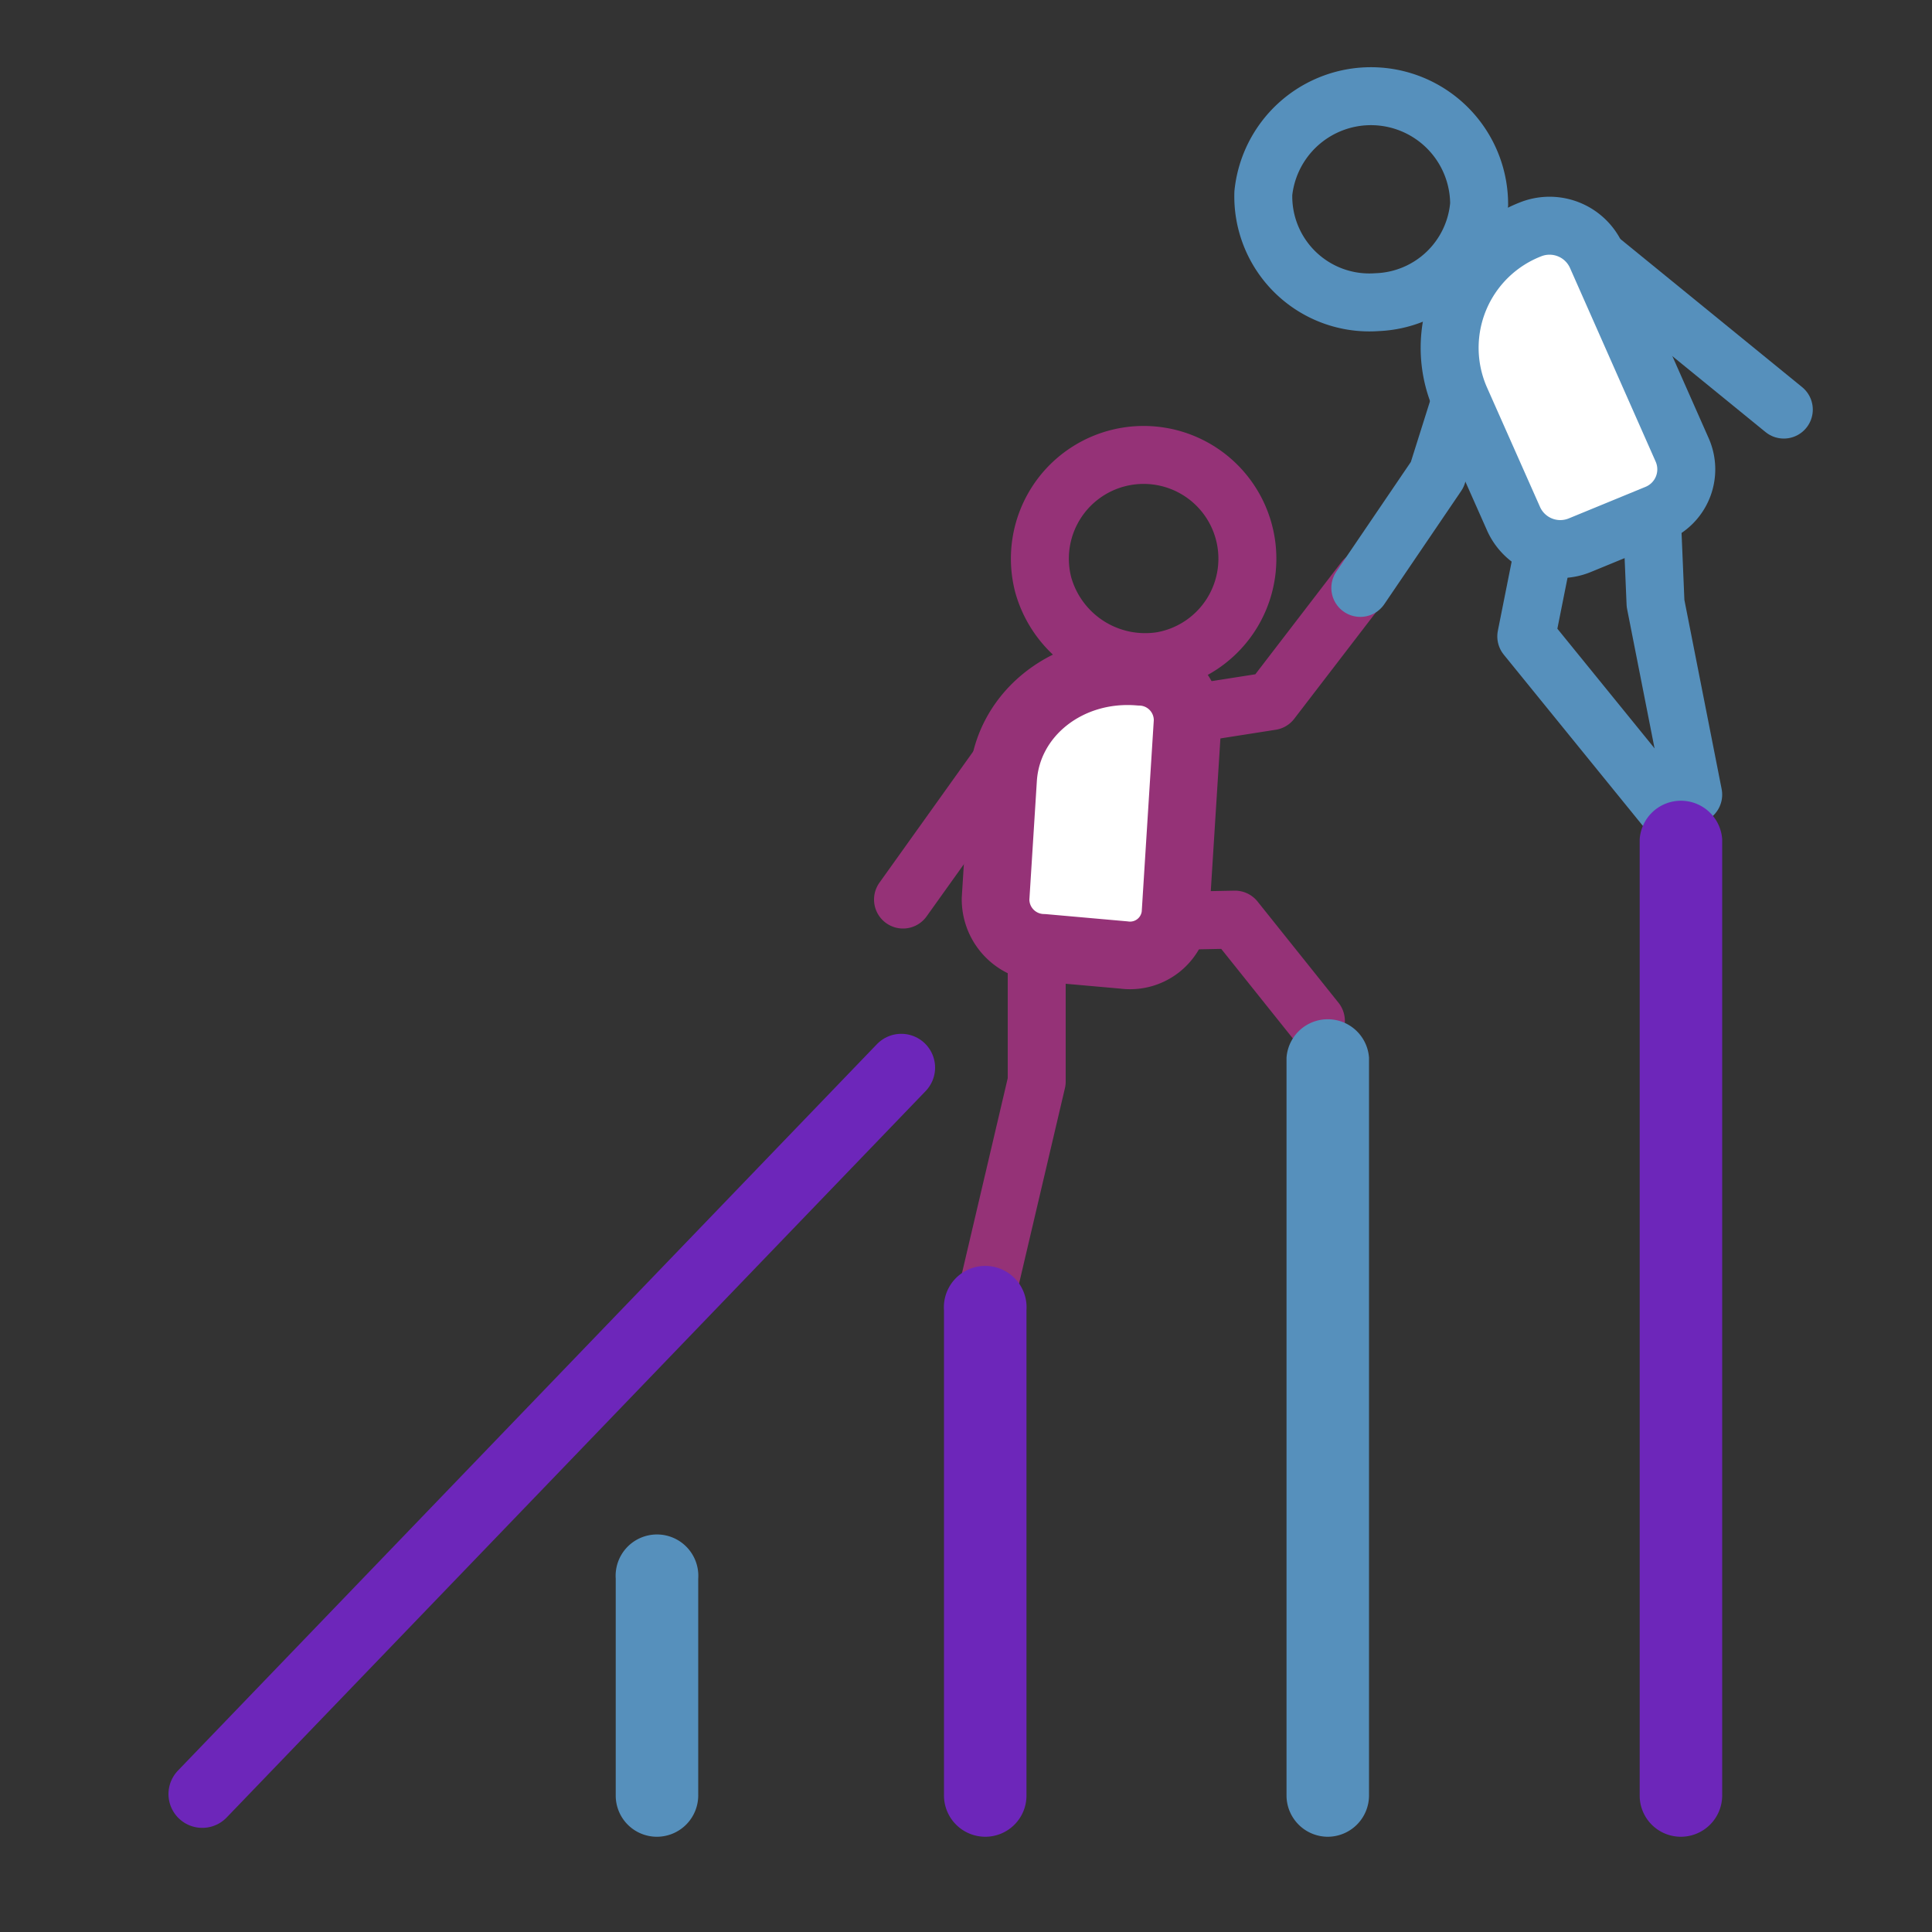 <svg viewBox="0 0 100 100" xmlns="http://www.w3.org/2000/svg"><rect x="0" y="0" width="100" height="100" fill="#333333" stroke="none"/><g fill="none" stroke-width="3"><path d="m71.27 15.64a5.49 5.49 0 0 1 -5.88-5.64 5.6 5.6 0 0 1 11.17.57 5.51 5.51 0 0 1 -5.29 5.07z" stroke="#5690bc" stroke-miterlimit="10"/><path d="m85.41 24.61.28 6.62 1.95 9.9m-8.73-29.03 2.83.47 10.59 8.63" stroke="#5690bc" stroke-linecap="round" stroke-linejoin="round"/><path d="m60.16 34.2a5.37 5.37 0 1 0 -6.16-3.92 5.48 5.48 0 0 0 6.16 3.92zm-4.39 13.56 8.15-.16 4.19 5.24m-14.45-4.82v7.96l-2.61 11.12m5.12-31.09-3.7 2.53-5.73 8.02m12.36-9.22 6.7-1.05 4.82-6.28" stroke="#953277" stroke-linecap="round" stroke-linejoin="round"/><path d="m76.9 16.61-2.51 7.96-3.98 5.86m10.26-5.86-1.67 8.37 7.23 8.9" stroke="#5690bc" stroke-linecap="round" stroke-linejoin="round"/></g><path d="m46.65 55.26-36.18 37.6" fill="#fff" stroke="#6d26ba" stroke-linecap="round" stroke-linejoin="round" stroke-width="3.5"/><path d="m81.77 28.22 3.94-1.62a2.48 2.48 0 0 0 1.36-3.31l-4.45-10.06a2.66 2.66 0 0 0 -3.42-1.35 6.58 6.58 0 0 0 -3.61 8.77l2.76 6.22a2.65 2.65 0 0 0 3.42 1.35z" fill="#fff" stroke="#5690bc" stroke-miterlimit="10" stroke-width="3"/><path d="m54 49.06 4.17.37a2.36 2.36 0 0 0 2.67-2.1l.63-10a2.51 2.51 0 0 0 -2.47-2.56c-3.7-.32-6.87 2.17-7.08 5.56l-.39 6.19a2.51 2.51 0 0 0 2.47 2.54z" fill="#fff" stroke="#953277" stroke-linecap="round" stroke-linejoin="round" stroke-width="3.5"/><path d="m34 95.07a2.13 2.13 0 0 1 -2.13-2.14v-11.22a2.14 2.14 0 1 1 4.27 0v11.22a2.14 2.14 0 0 1 -2.14 2.14z" fill="#5690bc"/><path d="m51 95.07a2.14 2.14 0 0 1 -2.14-2.14v-25.12a2.14 2.14 0 1 1 4.27 0v25.12a2.13 2.13 0 0 1 -2.13 2.14z" fill="#6d26ba"/><path d="m68.73 95.07a2.14 2.14 0 0 1 -2.14-2.14v-38.18a2.14 2.14 0 0 1 4.27 0v38.18a2.14 2.14 0 0 1 -2.13 2.14z" fill="#5690bc"/><path d="m87 95.07a2.13 2.13 0 0 1 -2.13-2.14v-49.49a2.14 2.14 0 0 1 4.27 0v49.49a2.14 2.14 0 0 1 -2.14 2.14z" fill="#6d26ba"/></svg>